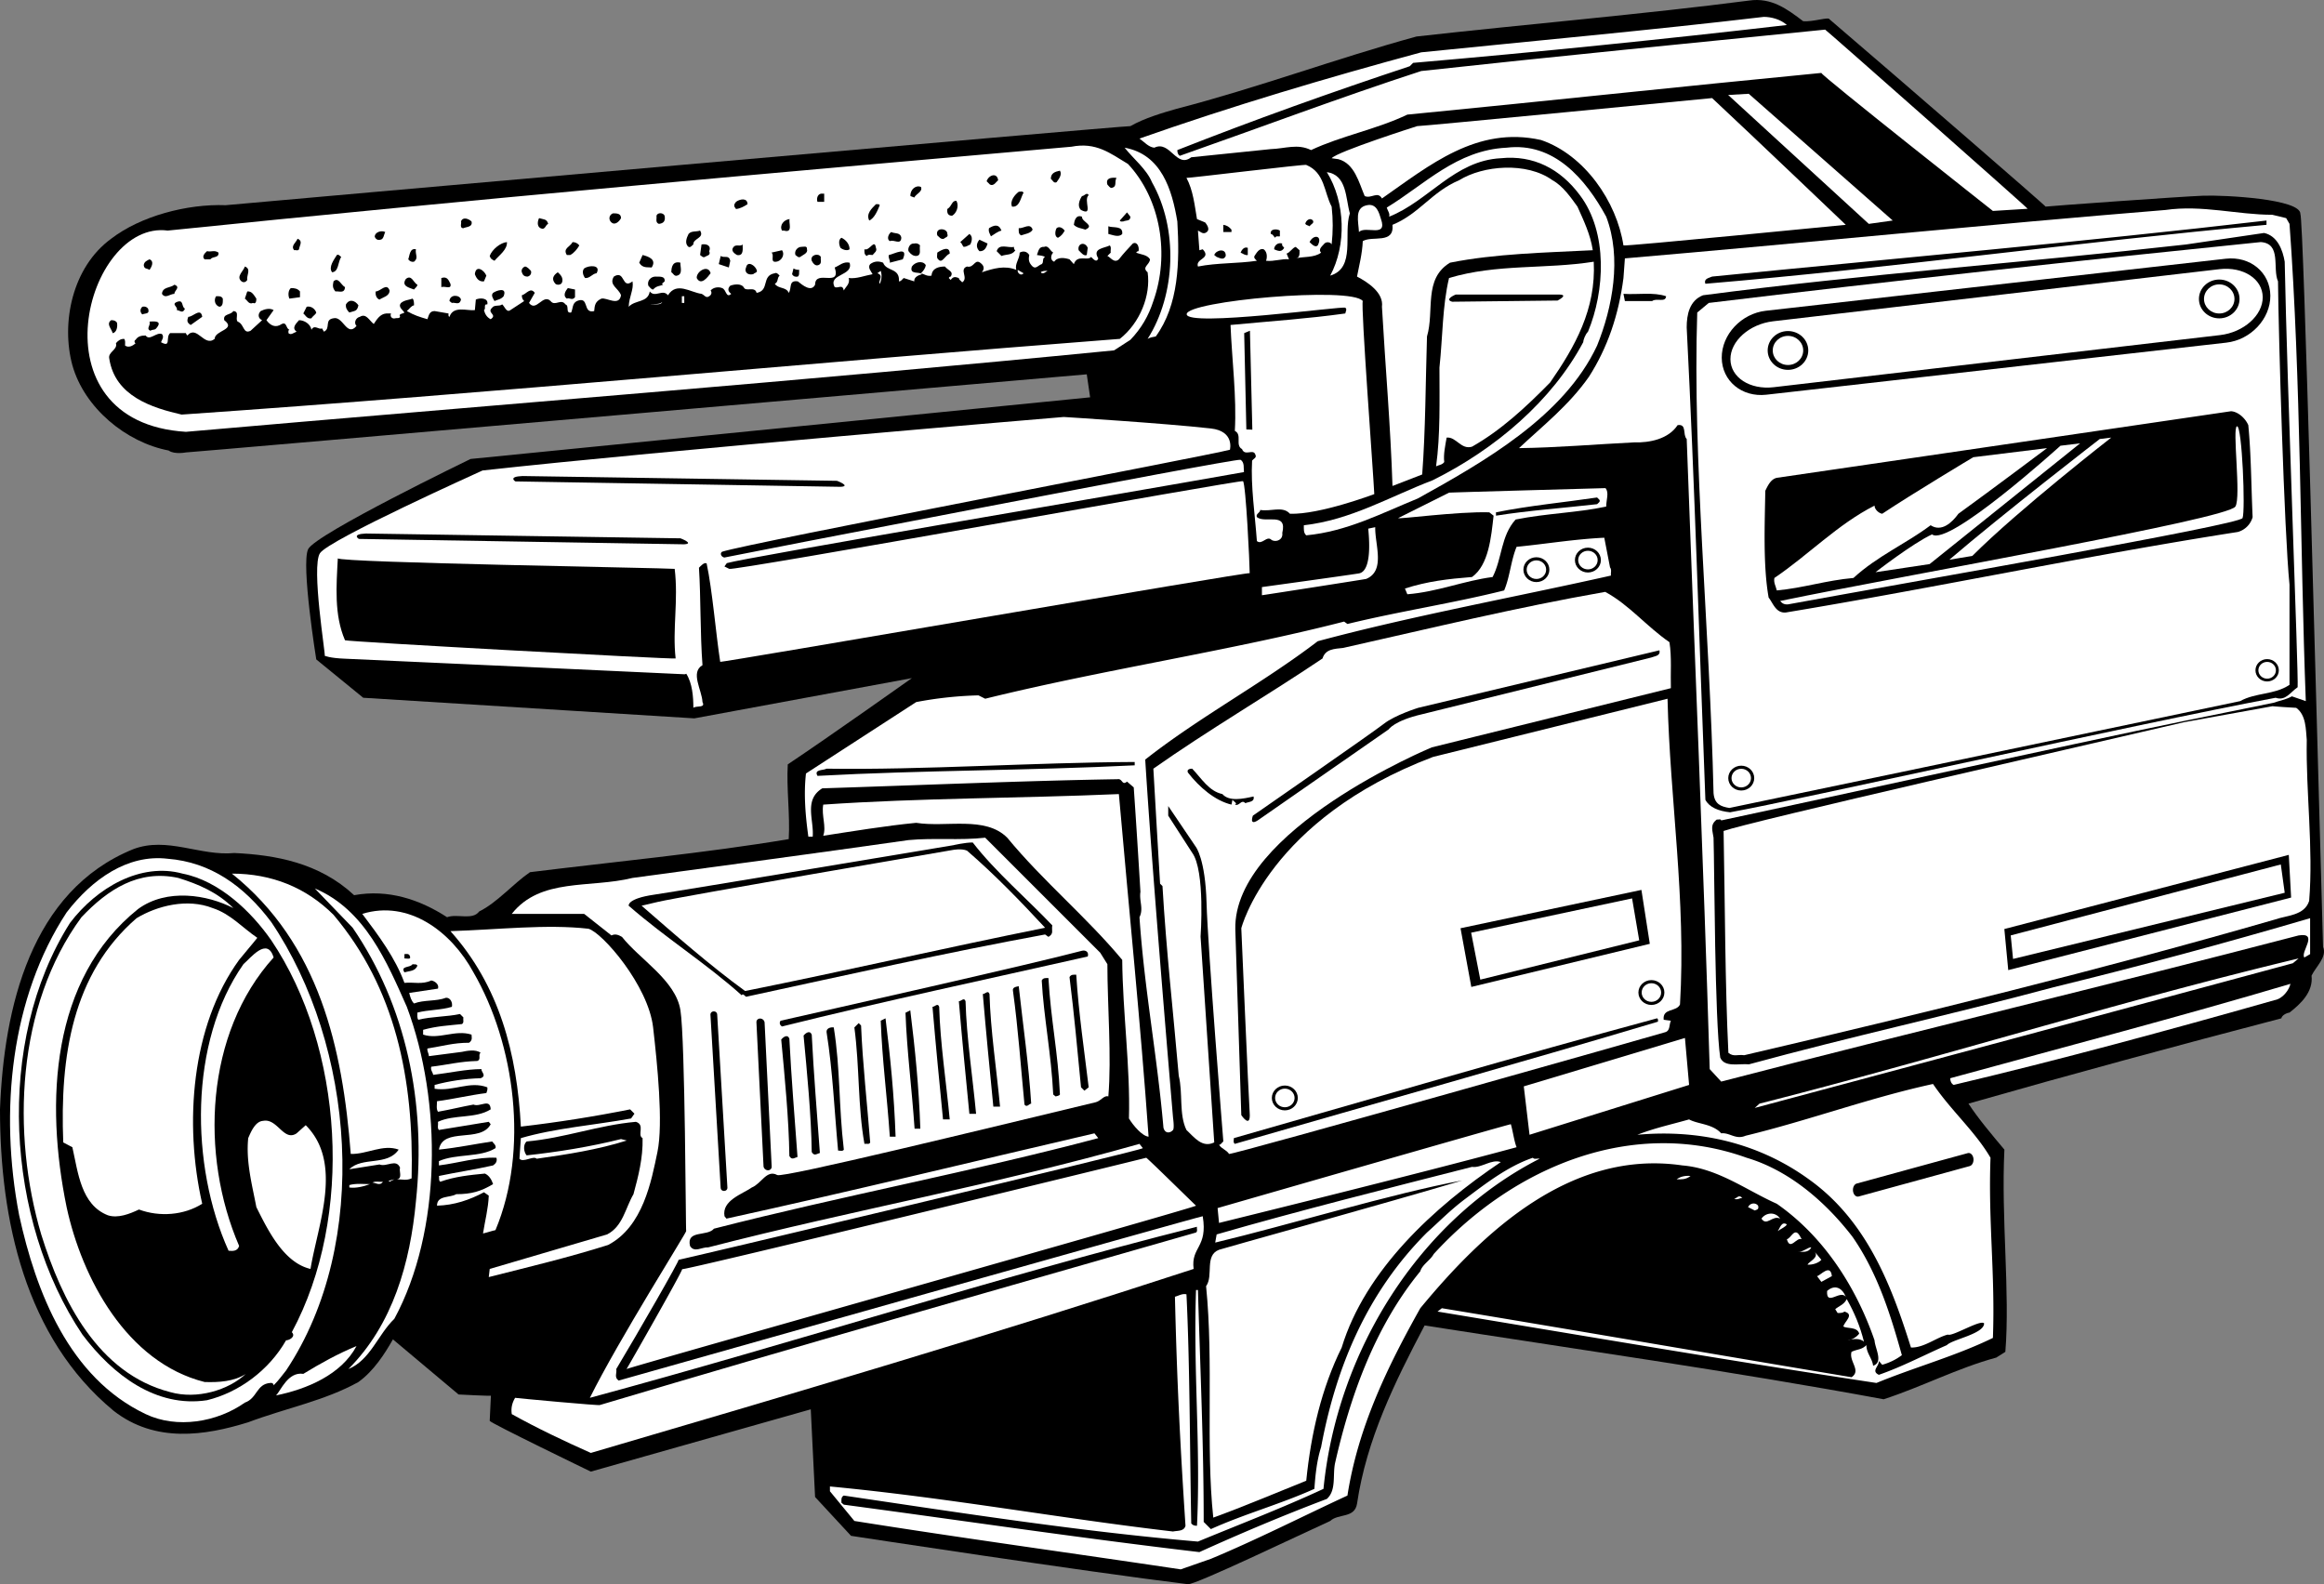 <svg xmlns="http://www.w3.org/2000/svg" width="484.999" height="330.62"><rect width="100%" height="100%" fill="#808080" stroke="none"/><path d="M376.3 4.42c2 .2 5.34-.961 5.5-.398 14.5 12.398 45.325 39.125 45.102 39.097.118-.07 28.235-2.11 32.899-2.277 4.668-.164 20.273.707 20.265 3.777.704 1.535 3.336 103.5 4.735 153 .898 2.102-1.5 4.102-2.399 6 .399 3.403-2.3 5.903-4.601 7.703-.7.098-1.602.598-1.7 1.2-21.8 5.699-43.601 11.597-65.3 17.8 2.101 3.2 4.898 6.5 7.5 9.598-.7 14.402 1.199 29.8.199 42.2l-1.898 1.202c-8.102 2.2-15.5 6.098-23.5 8.7-31.903-5.903-63.903-10.403-95.801-15.403-6.2 11.801-12.102 23.703-14.102 37.203-.5 3.098-3.898 2-5.597 3.598-6.801 3.102-28.067 13.3-29.668 13.2-21.301-2.598-70.332-10.098-70.332-10.098l-7.5-8.102-.903-18.3-45.898 13s-21-10.15-21.102-10.598l.25-5.25c-.199.097-6.75-.25-6.75-.25L82 279.522c-1.7 3-4 6.597-7.2 8.898-7 3.902-15.3 5.5-23 8.402-9 2.797-19.398 4.399-28.1-2.402C5.2 279.12 0 254.522 0 231.522c.8-21.2 6.402-45.602 27.8-54.301 7.102-2.7 14 1.5 21.102.8 8.5.399 17.7 2 25 8.801 7.098-1.3 13.7.899 19.399 4.598 2.101-.8 5.3.7 6.699-1.2 3.7-1.8 7.102-5.8 10.602-8.198 16.898-2.102 36.8-4 54-6.903.3-5.097-.5-10.597-.2-15.597 8.7-5.801 25.899-18 25.899-18l-45.399 8.398-69.101-4.3-9.801-8s-3.2-19.833-1.7-23c1.5-3.165 33.9-18.833 33.9-18.833L227.5 82.92l-.7-4.8S39 94.485 38.8 94.42c.169-.031-2.398.5-3.6-.398-8.9-1.7-17.598-8.903-20.098-17.801-2.403-8.899 0-20.5 8.097-26.399 6.102-4.703 15.801-7.3 23.903-7 1.898-.203 187.597-16.601 188.8-16.5 3-1.703 6.797-2.8 9.598-3.601 17-4.399 33.3-10.5 50.102-15.102C317.8 5.12 343.5 2.92 365 .12c4.7-.699 8 1.801 11.3 4.301"/><path fill="#fff" d="M372.902 5.22c-25.902 3-51.5 5.602-78 7.9l-.703.702c-16.297 5.399-32.5 11.2-48.5 17.5 0 .5.102.899.5 1.2 16.801-5.903 33.5-12.2 50.403-17.7 27.398-3 57.488-5.941 84.289-8.64.21.05 42.468 37.402 42.261 37.39l-7.25.45c.5.398-36-28.403-35.8-28.801-30 2.898-57.602 5.898-86.403 8.699-6.5 3.102-13.699 4.402-20.097 7.402-2.801-1.402-5.403-.3-8.403-.203l-16.597 1.703c-3.102 2.399-4.403-3.601-7.7-2-1.203-.101-2.101-1.203-3.101-1.902 19.3-6.8 39.199-12.7 58.8-18 23.5-2.398 47.801-4.598 71.5-7.398 1.5 0 3.5.5 4.801 1.699"/><path fill="#fff" d="M364.95 19.572 395 46.022l-5 .699-29.348-26.899 4.297-.25m-7.649.898c9 8.4 27.9 26.45 27.9 26.45s-46.45 4.574-46.4 4.3c-1.398-9.1-8.1-18.898-17.198-22-13.403-3-23.301 5.302-33.2 12.2-.902-1.598-2.203.102-3.601-.5-1.2-2.8-2.102-6.8-5.5-7.7l-1.399-.198c1.2-1.403 17.848-6.7 17.848-6.7.582.067 61.55-5.851 61.55-5.851M235.402 34.22c6.899 7.4 8.7 19 5.297 28.602-1 3.098-2.5 5.7-4.797 8.098l-3.402 2.2c-65.098 6.402-128.5 11.3-193.7 17-32.398-2-20.8-44.298-3.8-42 63.5-6.5 125.902-12 188.602-17.5 5.097-1 8 1.3 11.8 3.6"/><path fill="#fff" d="M245.7 46.22c.5 8.5.3 17.4-4.5 24-.598.102-1.2.2-1.7.5 5.902-9.3 6.402-23 .902-32.698-1.101-2.7-3.902-4.903-5.703-7.2 7.703 1.399 9.903 8.797 11 15.399M335.2 45.22c3.3 8.602 1.3 19-1.9 26.9-6.898 14.8-23.698 24.3-37.398 31.902-7.601 3.097-14.8 6.898-23.3 7.699-.602-.5-.5-1.399-.5-2.102 9.8-1.097 18-6 26.898-9.398 13.102-6.5 24.902-16.602 31.402-28.801 0-.398.399-1.598 1-2.2 3.5-8.398 4.2-20.698-1.703-28.5-4.097-5.5-9.699-8.398-16.5-7.698-9.699.5-15 8.898-23.297 12.199.2-.7-.3-1.2-.5-1.899 7.899-4.8 14.598-12 25-12.5 9.899-1.203 16.5 6.5 20.797 14.399m-57.297-2.101c.297 2.702.297 5.1 0 7.902-.101-.403-1-.7-1.5-.2-.402.5-1.402 1.2-.703 1.899-1.398 1.101-3.797.8-5.297 1.199.899-.098.797-1 .797-1.7l-.797-.698c-.703.199-1.203 1.199-1.902 1.398l.5 1.2c-1.398-.2-3.098.5-4.8.3.202-.398.402-1.8-.5-2.398-.9-.301-1.5.8-1.9 1.398-.198.402.2.7.5 1-4 .602-8.3.402-12.3 1.2-.598-1.7 2.902-1.598 1-3.598l-.7.199-.3-4.102c.5.203.902.703 1.5.5 1.2-.5.5-1.597 0-2.199l-1.7-.7c-.5-2.898-.8-6-2.198-8.6.25.1 25.199-2.95 25-2.7 3.898 1.602 3.699 5.7 5.3 8.7"/><path fill="#fff" d="M329.2 43.12c1.3 2.902 2.702 5.8 3.202 9.1-9.8.5-20.3.7-29.8 2.602-5.602 3.399-3.2 10-4.801 15.399-.301 9.601-.301 19.601-1 28.8l-6.2 2.399c-.402-12.5-1.5-25-2.199-37.398.399-2.903-2.902-5.102-5.203-6.301.403-2.102 1.102-4.801 1.203-7.399 2-1.203 6.598.7 6.2-3.402 5.597-2.3 8.199-6.898 13.898-9.3 5-3.098 14.102-3.9 19.5 0 2.2 1.202 3.902 3.702 5.2 5.5"/><path d="M221.2 35.62c.5.8-.2 1.702-.7 2.402-.598.3-.8-.403-1.2-.7 0-1.203.9-1.5 1.9-1.703"/><path fill="#fff" d="M281.7 44.522c-1.4 4.3 1.3 11.398-4.098 13 3.398-6.301 3.199-15.301-.7-21.602 4.2.602 3.899 5.402 4.797 8.602"/><path d="M208.3 37.62c-.398.3-.898 1.3-1.698.902l-.7-.7c.399-1.3 2.2-1.902 2.399-.203M233 37.12c-.5.902.2 1.8-1 2.1-.398 0-.598-.398-.898-.698-.403-1.403.8-1.5 1.898-1.403m-40.8 1.903c.402 1-1 1.398-1.4 2.199l-.8-.301c-.098-1.3 1.102-2.398 2.2-1.898m21.402 1.198c-.602 1-.801 3.102-2.403 2.9-.5-1.2.602-2.5 1.403-3.098.3 0 .8-.2 1 .199M172 42.12h-1.398c-.2-.5-.102-1.5.699-1.7H172v1.7m55.2-1.4c-1.2 1 1.1 4.5-1.598 3.102-.801-.703-.403-2 .199-2.902.5 0 1-.898 1.398-.2M156 42.62c-.8.5-1.5.902-2.398 1-.5-.598-.5-.9 0-1.5.8-.598 2.398-.9 2.398.5m43.602-.7c.597 1.102 0 2.602-.903 3.102-.898 0-1.097-.602-1-1.403 1-.597.903-1.797 1.903-1.699m-16 .902c-.5 1.2-1.102 2.7-2.2 3.2-.703-1.403.5-2.5 1.399-3.403.3 0 .601-.098.8.203"/><path fill="#fff" d="M288.2 45.72c1.402 4-3.2 1.302-4.598 2.7-.102-2.2-1-5.098 1.699-5.598 2-.402 2.5 1.598 2.898 2.899m167.492 104.761c-20.789 4.239-89.613 19.329-96.492 20.739-.097-.399-.597-.102-.898-.2-1.5 1.098-.899 2.301-.7 3.801.2 6.5.247 38.36 1.399 45.899.902 2.101 3.902 1.199 6 1.398 21.2-5.797 42-10.297 63.602-16.097 18-4.403 35.8-9.2 53.5-14.403v7.5l-1.2.703c-.902-1.101 3.098-5.3-1.203-4.601-39.797 10.398-80.097 20-120.5 30.5l-2.398-2.602c-1.301-43.5-3.2-87.699-4.801-131.5-.898-.898.102-3.199-1.898-2.898-1.903 2.898-5.801 3.699-9.102 3.601-8 .399-16.098 1.098-24 1.2 4.902-4.602 10.402-8.903 14.602-14.903 3.898-6.097 6.199-12.898 7.199-20.597l.3-4.102C376.5 50.72 415 46.822 451.903 43.822c7.7-1.101 15 1 22.297 1l2.903.7.699 1.199c2.398 32.699 2.199 68.101 3.398 99.601l-2.898-1c-1.2.672-2.57.899-3.852 1.348l-18.758 3.812"/><path fill="#fff" d="M474.238 147.385c1.324.113 3.047.238 4.961.336 2.102 1.5 2 4.601 2.203 6.699-.203 10.8 1.399 22.602.5 33.602-1 3.097-4.703 3-7.203 3.898-36.398 10.5-73.5 19.602-110.699 28.3-1.398-.198-2.2.4-3.3-.5-.7-14.398-.7-30.6-1-46.3 5.546-1.961 75.917-17.98 96.116-22.7l18.422-3.335"/><path d="M235.902 45.22c0 1-.902.7-1.5 1-.203 0-.601.102-.703-.198l1.5-1.7.703.899m-106.3.301c-.301.597-1.2 1.597-2 .898-.602-.5-.602-1.5.3-1.898.797 0 1.7 0 1.7 1m9.098-.5c.202 1.097-.2 1.597-1.2 1.699-.8-.301-.398-1.102-.5-1.7.2-.699 1.402-.699 1.7 0m87.1.199c-.1 1.102 2.802 1.802.7 2.7-.8-.3-1.7-.3-2.398-1 .097-.8.398-2.2 1.699-1.7m-127.399 1c.297 1.2-1.101 1.102-1.703 1.4-.898 0-.297-1.2-.5-1.4.403-1.1 1.703-.5 2.203 0m16 .5c-.601.2-.601 1.4-1.601.9-.801-.4-.602-1.5-.301-2.098.902.3 1.602.097 1.902 1.199M164.8 45.72c-.3.602.802 3-1.198 2.4h-.403c-.597-1.098.403-2.298 1.602-2.4M274 46.022c.3.597-.398.699-.7 1.199-.3-.2-.698-.2-.898-.5.098-.7 1-1.399 1.598-.7m199 .899c-40.398 3.7-76.898 8.902-117.098 12.3-.402-1.1.797-1.198 1.399-1.5C395.5 53.92 434.402 50.523 473 46.023v.898M209 48.12c-.8.202-1.398.702-2.2 1.202-.198-.5-.6-1-.398-1.703 1-.597 2-1 2.598.5m48-.199v.5h-1.7v-1.5c.7.102 1.2.402 1.7 1m-41.5 0c-.398.8-1.598.902-2.398 1.2-.602-.298-.5-.9-.5-1.5 1 .1 2.398-1.2 2.898.3m18.7.902c-.7.797-2 .2-2.9 0v-1.601c1 .398 3.102-.2 2.9 1.601m-12-.702c-.4.702-.7 1.1-1.4 1.5-.8-.2-.6-1.5-.3-2 .602-.5 1.3 0 1.7.5m-24.5.702c.3.7-.5.7-.7 1-.7.2-1-.402-1.398-.703-.5-1.797 2.199-1.5 2.097-.297m69.403.5c-.301.098-.801-.203-1 .297-.301-.297-.5-.797-.903-.797-.199-1.101 1.301-1.101 1.903-.703v1.203m-186.7-.902c-.3.5-.3 1.5-1 1.602-.601.199-1.101-.2-1.203-.7.102-.902 1.403-1.3 2.203-.902m65.7-.3c1 1.6-1.5 1.6-1.403 2.902-.297.199-.597.699-1 .5-.898-.7-.398-1.903 0-2.7.602-.703 1.602-.402 2.403-.703m42 1.501c-.102 1.6-1.5.3-2.403.702-.699-.402-.297-1.5.301-1.902.7.402 1.902 0 2.102 1.2m288.698 5c.5 26 2.9 86.202 2.7 88.8-1.598 1.102-2.5 2.902-4.598 2.2-29.3 5.5-99.8 21.382-113.855 23.902-2.43-.254-4.305-1.032-5.145-2.602-1.3-33.2-2.203-65.3-3.902-98.598 0-2.703.602-5.601 3.402-6.703 33.5-4.398 67-6.797 100.797-10.597l16.301-2.403c2.8.602 3.902 3.602 4.3 6m-274.3-3.597c-.5.199-.8.5-1.398.5-.301-.301-.301-.7-.7-1l1.899-1.7c.8.5.5 1.598.199 2.2m72.5.198c-.5.5-1.2-.198-1.7-.698.802-1.7 2.802-1.403 1.7.699m-97.7.801c-.5.398-1.398.097-1.898-.301-.3-.602-.5-1.7.2-2.102.898.403 1.699 1.301 1.699 2.403m-114.899 0c-.203.398-.703.097-1 .199-.8-.899.399-1.602.7-2.399 1.199.5.398 1.399.3 2.2m143.7-1.2c-.2.7-.602 1.7-1.7 1.598-.703-.7-.703-1.598 0-2.398l1.7.8m-100.302-.3c.102 1.597-1.698 2.8-2.6 3.898-.598-.3-.798-.398-1-1 .5-1.398 2.3-2.8 3.6-2.898m15.102.698c-.402.7-1.101 1.602-1.902 2h-.7c-.898-1.398.7-1.698 1.2-2.698.602 0 1.102.3 1.402.699"/><path fill="#fff" d="M475.402 58.72c.098 10.802 1.297 52.5 2.399 63.302v20.898c-3.102 2.102-7.102 1.602-10.301 3.402-35.2 7.399-106.387 22.25-106.598 22.297-1.8-.297-3.101-.797-3.3-3.097-.801-34.5-4.403-69.602-3.403-100.301l2.403-2c38-4.602 79.8-9.102 115.199-12.7 4.398.301 2.398 5.5 3.601 8.2"/><path d="M192 51.22c-.2.802.402 2.102-.8 2.2-.598 0-1.098-.3-1.598-1-.2-.5.199-1.7 1.199-1.598.398-.101.898 0 1.199.399m35 .499-.2 1.5c-.6.302-1.198-.5-1.698-1-.301-1.398 1.3-1.898 1.898-.5"/><path d="M237.602 52.42c-.301 0-.403.2-.5.3.898.4 2.3.4 2.898 1.4-.098 1.202-1.8 1.6-.5 2.702.7 4.797-1.598 10.598-5.8 13.899-63.9 4.898-130.5 11.3-195.798 15.8-6.101-1.402-13.902-3.8-15.101-11.699-.301-1.402 1.8-1.8 1.398-3.203.5-.597 1-.898 1.703-.898.297.3.2.898.2 1.398.699.5 1.597.102 2.199-.5-.301-.098-.301-.597 0-.699.5-.8 1.3-.898 2.101-.898.797 1.199 2.297-.801 3.399-.301.5.601 0 1.199-.2 1.699 2.2 1.2.899-1 1.899-1.898h3.3c0 .199.2.3.302.5 2-2.301 3.5 2.5 5.699.699 0-1.801 4.601-1.899 2-3.899-.301-1.402 1.3-1 1.898-1.902 1.403.102.301 1.602.903 2.2 1.398.5 1.097 2.702 2.699 1.902l2.398-2.2c-.898-.402-.898-1.3-.297-1.902.797-.398 1.899-.7 2.7-.2l-1.5 2.102c.8 1.098 1.898 1.7 3.199.797 1.101-.5.8.903 1.601 1.203-.3.098-.203.399-.203.7.5.5 1.102-.102 1.703-.301-1.101-.801-.101-1.7.5-2.399 1.098 0 2.399.797 2.598 2 .602-1.203 1.602.098 2.2-.3l.402.699c1.5-.7 0-2.5 2-2.801 2-.5 2.8 4 4.8 1.602-.601-.602-.203-1.7.7-1.903 1.3-.797 1.898.703 2.898 1.5.602-.898 1.3-2.097 2.602-2.199h1c-.301.7.3 1.2.898 1 .3-.098.8.102 1-.3-.398-.7.602-.598.902-.9-.402-.6-1.402-1.198-.703-2 .703-.6 1.602-.6 2.403-.898.3.297.3.899.3 1.399-.601.101-1 .8-1.5 1.199 1.598.902 2.598 1.2 4.297 1.7.301-.798.403-1.7 1.5-1.7l2.903.5c0 .2-.102.602.199.7.8-2.4 3.699-1.2 5.3-1.4l.2-2.198c.8-.403 2.699-.403 2.398 1-.898-.102-.199.898-.699 1.199.2.8.602 1.5 1.402 1.898 1.5-1-.902-1.297.297-2.398.5-.7 1.5-.2 2.102-.7.5.399.898 1.801 1.699 1.2l2.902-1.899c-.402-.3-.5-.8-.5-1.203.899-.199 1.797-1.797 2.7-.5l-1.2 2.102c1.5 2 2.899-2 4.5-.399.899 1.2 2.2-.601 3.098.7.902.3-.098 1.898 1.2 1.699.402-.899.202-1.899 1.202-2.399 2.7-1.101 1.098 2.7 3.598 2.098.102-1.2.2-2 1.5-2.598 1.102-.3 3.7 1.7 4.102-.703-.5-1.5-2.602-2.097-1.5-3.898 2.398-1.5 1.597 2.8 3.898 1 .3 1.699-.7 3.101-.8 5.3 1.402-1.5 4-.8 4.402-3.199 1.097 1.399 2.699-.601 3.8.797 1.797-2.898 4.7-.597 7-.297.598.2.899 1 1.598.5.5-.3.602-.8.3-1.203.602-.699 1.7-.797 2.4-.5.902.301.8 2.203 1.902 1.203-.7-.5-.801-1.101-.2-1.703.797-.297 2.2-.5 2.797.301.403 1.102 2.301-.3 2.703 1.2 2.797-.5.899-3.598 3.797-4.098.403-.2.703.199 1 .5-.597.5-.199 1.3-1 1.699.703 1.101 2.403.601 2.903 1.898.699-1-.102-2.699 1.898-2.398 1 .8 2.8 2.3 3.602.699 0-3.3 5.5.7 4.097-3.598 1-.402 1.801-1.3 3.102-1 .898 2.797-4.602 2.297-3.102 5.098.801.3 1.602-.7 1.903.7.3-.7 1.398-1.4 1-2.598 1.699.199 3.3-.5 5-.801-.301-.602-1.102-1.399-.5-2.102.8-.597 1.699-.699 2.699-.297.699 1.899 3.5 1 3.3 3.899.5 0 .7-.5 1-.7l2.2.7c-.102-.899.898-1.301 1.601-1.5-.402-.602-2.703.199-2.101-1.602.699-1 2.3-1.297 2.898-.297-.097.7-.5 1.2-1 1.7.703.199 1.301.699 2.203.5.098-1.602 1.598-1.903 2.797-1.903.602.801 1.903 1 1.203 2.102-.203 0-.3.101-.402.3l.402.399c.5-.7.899-.7 1.7-.398 0 .398.5.597.699.898 1.398-.898-.7-2.7 1-3.3 1.601.402 1.601-2 3.101-.5.5.5.5 1.1 0 1.702 2.399-.8 4.797-1.5 7.2-.5-.403-1.203.699-2.3.699-3.601.699-.399 1.5-.301 2 .5-.2 1-.102 1.601.699 2.398.7.602 1.2-.297 1.902-.5.5-.398 0-1.199.7-1.5-.5-.297-1.102-.297-1.7-.398.297-.801.399-1.801 1.5-1.7.899-.402 1.2.801 1.899 1.2-.399.3-.801 1.5.199 1.898.7-1.097 2.3-.797 3.2-.5l.902 1c.699-2.097 2.898-.597 3.597-1.5.301.203 1.102 1.403 1.5.301-1.297-2.098 1.203-2.098 2.403-2.7.398.4.097 1 .199 1.5l-.7.7c.598.2 1.399 1.602 2.399.7 1.102-1.4 1.8-2.098 2.902-3.298.899-.5 1.399.7 1.2 1.598m30-1.598c-.2.399.199.598.398.899-.5.8-1 .8-2.098.3 0-.8.797-1.5 1.7-1.199M148 52.42c.402.902-.5.902-.898 1.2-.403.202-.7-.2-1-.4l.3-2.198c1-.2 2.098.199 1.598 1.398m7-1.398c-.098.5.402 2.5-1.2 2.199-.5-.301-1.398-.899-.698-1.7.5-.601 1.398 0 1.898-.5m27.8.699c.302.7-.3 1-.698 1.5-.403 0-.903-.198-1.2.2-.601-.3-.5-.898-.5-1.398 1.098.398 2.098-2.301 2.399-.301m-14.399.301c.297.8-.902 1.199-1.402 1.597-.398.203-.7-.199-1-.398-.3-.899.5-1.7 1.2-1.7.5 0 1.3-.3 1.202.5"/><path d="M211.602 51.522c0 .199 0 .597.3.699-.703 1.101-1.902.8-2.902 1.199l-1-1c.5-1.7 2.402-.598 3.602-.898M198.2 52.92c-1 .402-1.598 2.2-2.4 1.2-.398-.298-.198-.9-.198-1.4.898-.6 2.597-1.5 2.597.2m62.203.3c-.601.102-1-.3-1.5-.5.2-.5.7-1.3 1.5-1v1.5M86.8 52.022c-.198 1.097.602 1.8-.398 2.597-.5.102-.902-.098-1.203-.5.301-.797.301-2.398 1.602-2.097m-41.199.698c.097 1.2-1.2.7-1.7 1.4H42.7c-.597-.5-.097-1.2.5-1.7 1 .2 1.5-.3 2.403.3M162 54.62c-1.398.202-.3-1.4-1-1.9l2.2-.5c.702 1-.2 2.302-1.2 2.4m26.402-.5-2.703.702c.102-.601-.398-1-.199-1.601 1.102-.2 4.2-2 2.902.898m67.398-.699c-.398.902-1.1.5-1.898.2l-.5-.4c.399-1.1 2.5-1.5 2.399.2m-184.601.2c-.7 1.1-.5 3.1-1.9 3.202-.8-1.101.4-2.601 1-3.601.4-.2.602.199.9.398m64.8 2.203c-.898-.101-1.898.2-2.598-1l.7-1.601c1.199.3 3 .898 1.898 2.601m35.3-2.202c-.1.6.302 1.402-.5 1.702-.698.297-1.198-.5-1.398-.902-.402-1.2 1.399-1.7 1.899-.8m-18.899.8-.3 1.402L150 55.12l.402-1.699c.797.5 1.7-.3 2 1M31.2 56.322c-.598-.402-1.098-.101-1.2-1 .102-.703.602-.902 1.2-1.203 1 .403.5 1.5 0 2.203"/><path fill="#fff" d="M332.602 54.62c.5 9.902-3.903 17.702-9.102 25.202-5.098 5.2-10.3 10-16.3 13.399-2.298.699-3.298-2.102-5.298-1.899-.3 1.7-.703 3.598-.5 5.098-.402.602-1.101.602-1.703.902.903-6.5.703-13.8.703-20.601.7-6.602.598-12.801 2-18.7 10-3 20.098-1.8 30.2-3.402"/><path d="M142 54.822c-.098.7.602 2.399-.7 2.7-.6.199-.8-.5-1.198-.7 0-1.101.3-2.402 1.898-2m15.902 1.5c.297.598-.5.598-.703.899-1.297.3-1.898-.602-1.5-1.399.301-1.5 1.903-.402 2.203.5m-33.402.7c-.898.097-1.398 1.097-2.398 1-.403-.5-.7-1.403-.2-2 1-.7 3.598-.801 2.598 1M51.602 58.42c-.301.5-.801.602-1.2.3-1.203-1 .399-2.1.7-3.1 1.398.5.3 1.902.5 2.8m59.198-1.898c.2.597-.198 1.097-.698 1.199-.7 0-1-.301-1.2-.899-.203-.601.297-1.101.7-1.203.5.102.898.602 1.199.903m-9.301 1-.5 1.199c-.898.101-1.5-.399-1.898-1.5.199-2 1.898-.899 2.398.3m46.8-.499c-.6.8-2 2.699-2.898 1-.101-1.403 2.399-2.903 2.899-1m18.499-.7c-.1.5.102 1.098-.3 1.399-.5.101-.898 0-1.2-.5l.302-1.2c.3.2.699.301 1.199.301"/><path fill="#fff" d="M213.602 57.022c-.5.699-1.403-.102-1.2-.7l1.2.7m-30 2.198c-.5-.398 1-1.698-.5-2.198l.699-.5c.3.898.199 1.898-.2 2.699m35.001-2.699c-.2.097-1 .898-1.403.3.301-.3.903-.3 1.403-.3"/><path d="M117.3 58.92c-.198.602-1.1.602-1.398.3-.902-1-.402-1.8.5-2.398.598.5 1.2 1.2.899 2.098m21.399-.2c-.098.2-.9.5-.298.7-.703.3-1.402.2-2.101 1-.399 0-.7-.5-1-.8-.301-1 .5-1.9 1.5-1.9.398.102 2.101-.3 1.898 1m-51.597.7c0 .402-.5.7-.7 1-1-.398-2.703-.7-1.703-2.2 1.203-1 1.602.802 2.403 1.2m6.898-.2c.3 1.302-1.2.4-1.898.7v-1.898c1.199-.403 1.5.398 1.898 1.199m-22 .699c-.098 1.402-1.2.8-2 .902-.598-.703-.598-1.203-.398-2.101 1-1 1.597.8 2.398 1.199m-35.598 1.402c-.902 0-1.902 1.098-2.601 0 .101-1.5 1.8-1.203 2.601-1.902 1.399.5-.101 1.3 0 1.902M81.3 60.62c0 1.202-1.398 1.402-2.1 1.902-.598-.2-.9-.903-.798-1.7 1 0 2.297-1.902 2.899-.203"/><path fill="#fff" d="M284.402 62.822c-.453.75 2.2 35.95 2.399 40.297-.149.051-11.399 4.301-17.602 4.102-1.5-1.7-4-.399-6.199-.801 0 .602-1 .8-.7 1.5 1.7 1.402 6.4-1.2 5.302 3.3.199 1.4-1.2 2-2.2 1.5-1-1.1-2 1.102-3.101.2-.399-5.598-1.301-11.398-1-16.8.3-.4 1-.598.699-1.2-.398-1.398-2.2.402-2.8-1.2-1.5-.8.1-3-1.5-3.8.402-7.098-.598-14.7-.9-22.098 8.4-.8 16.052-1.3 23.95-2.402.102-.5.402-.898 0-1.2-.398-.398-33.098 4.102-33.098 1.352s34.348-5.851 36.75-2.75"/><path d="M62.602 60.822v1.2l-2.2.3c-.3-.601-.3-1.703.297-2.203.801 0 1.403.102 1.903.703m57.398 1.2c-.598.8-1.2 0-1.7.3-.898-.601-.3-1.601.2-2.203l1.5.301v1.602m-14.898-.2c-.602.7-1.301.7-1.903 1-.297-.5-.797-1.203-.297-1.703.7-.5 3-1.297 2.2.703m-51.602.5c0 .5-.098 1.2-.7.899-.898.398-1.198-.602-1.698-.899l.5-1.5c1-.101 1.398.797 1.898 1.5m294.2-.5c-.098 1.399-2 .297-2.9 1h-5.698l-.301-1.5c3 .2 6.3-.402 8.898.5m-251.499.7c-.298 1.3-1.298.5-1.9.699l-.5-.399c.102-1.5 2.2-1.3 2.4-.3m-49.7-.2c0 .598.102 1.598-.7 1.7-1-.301-1.198-1.5-.698-2.2.5 0 1.097-.101 1.398.5"/><path fill="#fff" d="M142.8 63.22h-.5v-1.398h.5v1.399"/><path d="M74.8 63.72c-.3 1.302-.698 1.102-1.898 1.5-.5-.5-.8-1-.703-1.698.801-1.301 2-.7 2.602.199m-36.199.699c-.5 1.102-.903.402-1.7.3.297-.698-1.203-1.198 0-1.698 1.5-.602.899 1 1.7 1.398"/><path fill="#fff" d="M138.2 63.022c-.4.898-1.9.199-2.598.699.597-.5 1.898 0 2.597-.7"/><path d="M30.902 64.42c.399 1.2-.601.902-1.203 1.2-.5-.5-.5-1.098 0-1.598.5-.102.903 0 1.203.398m35.098.8c-.098.4-.7.7-1 1.2-.898.2-1.2-.598-1.7-1l.7-1.398c.902-.2 1.7.398 2 1.199m-23.8.899-2.4 1.702c-.8-.5-.8-.902-.5-1.703 1 0 2.602-2 2.9 0m-17.798 1.203c.2.899-.101 2.098-.902 2.2-.2-.903-1.398-1.903-.3-2.7.5 0 .902.098 1.202.5m8.2 1.2c-.301.398-.801.199-1.2.5-1-.403.098-1.102-.203-1.903 1.301-.098 2.703-.098 1.403 1.403m228.25.5.5 20.648-1.25-.05-.45-20.099 1.2-.5M469.2 88.72c.6 6.2.6 12.5.902 19.2a4.422 4.422 0 0 1-3.102 3.102c-31.398 4.898-62.898 11.597-94.3 16.8-2.098.2-2.7-2-3.598-3.101-1.2-6.7-.801-15.602-.7-22.301.5-1 1.098-2.398 2.399-2.7 31.5-4.6 94.8-13.898 94.8-13.898 1.5.098 3 1.5 3.598 2.899"/><path fill="#fff" d="M440.602 91.322s-19.301 15-29 24.7c-1.7.3-3.2.5-4.801.8C418 107.221 438.199 91.62 438.199 91.62l2.403-.297m-6.5 1.199-31.403 25.199-11.297 1.699s7.7-6 11.797-7.898c3.403 2.699 26.801-18.5 26.801-18.5l4.102-.5"/><path fill="#fff" d="M427.2 93.522s-12 9-18.5 13.699c-1.298 1.8-3.5 3.898-5.798 2.398-5.203 3.903-11.101 6.403-16.101 11-5.7.5-10.5 2.102-16 2.602-.2-.899-.7-1.602-.5-2.602 7.101-4.797 13.199-11.199 20.898-15.097 0 .8.903 1.597 1.602 1.699 6.3-4.2 19-11.801 19-11.801l15.398-1.898"/><path fill="#fff" d="M468 108.12c-.625 1.437-68.598 13.202-94.8 18-.798.1-1.298-.2-1.7-.7 27.602-5.7 93.254-17.063 95-19.7 1.262-1.902-.715-16.632.348-16.757 1.062-.125 1.777 17.719 1.152 19.156m-132.95-6.249c.802.902.15 2.452.15 3.85-6.098 1.302-12.4 1.4-18.9 2.7-3.1 3.402-2.8 8.102-4.8 12-6.098.8-11.5 3.102-17.8 3.602l-.5-1.2c4.702-1.5 8.902-2 14-2.402 3.5-2.5 4-8.398 4.5-12.8l-.9-.7c-6.6-.2-19.1 1.5-19 1.2l10.602-5.298c-.402-.05 32.899-.953 32.649-.953"/><path d="M333.8 104.322c.2.399-.198.598-.5.899-7 .8-14.198 1.3-21.1 2.398v-.699c6.902-1.398 14.402-2.098 21.1-3.098l.5.5m-191.5 35.301c1.2-.5 1.2-4.101 1.2-4.101-1.2-5.403.3-13.2-1.2-18.7-24.198-.402-49.6-2.203-73-2.203l-.898 1.203c-.101 6-.203 13.598 1.899 19 1.3.797 2.699 1.297 4.3 1.399v-.2c7.442.465 50.024 2.325 67.7 3.602"/><path fill="#fff" d="M285.102 120.822c-.102.047-21.7 3.422-21.75 3.399v-1.7s17.097-2.351 20.222-2.851 1.926-9.176 1.977-9.348l1.449-.3c-.098 3.597 2.2 9.097-1.898 10.8M336 118.42c.402.5.102 1.2.2 1.7-20 4.5-41.5 8.402-61.2 13.702-11.5 8.797-24.7 15.797-36 24.7 1.5 24.5 5.8 74.699 5.8 74.699s.313 2.21 0 2.601c-.6.7-1.698.797-2-.5-1.3-15-4-29-5-43.902.9-1.8-.1-3.398.2-5.3-.398-6.598-.898-14.598-1.398-21.798l-1.403-1.203c-1.097.903-.898-.699-2-.5-18.898.301-42.597 1.301-61.597 1.903-3.903 2.398-1.7 6.597-2 10.097h-.903c-.597-4.297-1-8.797-.5-13.199l23-14.898a79.737 79.737 0 0 1 13-1.403l1.403.703c24.699-6.101 51.199-10 74.898-16.101l.7.5c11.1-2.7 21.902-4.301 32.702-7 1.2-2.801 1.399-6.2 2.598-9.102 6.102-.597 12-1.597 18.3-1.898l1.2 6.199"/><path fill="#fff" d="M259.05 193.72s5.75-22.75 40-35.75L348 145.823c.5 21.098 3.902 41.899 2.602 63.797-.7 1.602-3.7.703-3.403 3.203l1.5.2c-.398.8-.097 2.097-1.199 2.398 0 .05-90.148 25.602-91 25.402-.598-.902-1.5-1-2.098-1.902.399 0 .598-.5.899-.7 0 0-3.25-40.5-3.5-49.75s-2.25-11.75-2.25-11.75l-5.75-8.5v2l5 7.75c2.75 3.75 1.75 17.5 1.75 17.5l2.851 42.95c-2.5 1.2-4.101-1-5.8-2.598-1.602-3.3-.7-7.703-1.602-11.3-1.2-13.801-2.598-26-3.398-39.602l-.5-.5c-.5-7.898-.903-15.7-1.403-24 11.5-8.098 23.703-15.2 35.301-23 .602-2 2.5-2 4.3-2.2 18.7-4.198 35.9-8.398 54.7-11.698 5 2.699 8.602 7.199 13.402 10.5.5 3.097.2 6.5.297 9.597l-49.898 12.352s-41.5 17.25-41 38l1.25 38.75s2 3 1.75-.5-1.75-38.5-1.75-38.5"/><path d="M344.602 137.22c.699-.3 2-.3 1.699-1.5l-50.332 12s-4.836 1.5-7.168 3.333c-2.332 1.836-27.332 19.168-27.332 19.168s-.836 2.168 1 1l27.332-19s1.168-1.832 7-3.168l47.8-11.832M236.8 159.72c-22 1.102-44.1 1-66.198 2.2-.801-1.398 1.199-1.098 1.898-1.5 20.2.3 43-1.3 64.3-1.398v.699m12 .699c2 2.102 3.5 4.7 6.302 5.3 1.398 1.602 4.3 1 6.5.5.3 1.2-1.102 1.102-1.7 1.4-.902-.9-1.203.702-2.203.3.703-.2-.297-.7-.5-1l-.199 1c-3.398-.8-6.7-3.598-9.098-6.7-.3-.698.5-.8.899-.8"/><path fill="#fff" d="M233.5 165.72c2.102 24.102 4.5 47.5 6.2 71.5-1.298-.1-3.2-2.3-4.098-3.8.3-10.7-1.301-22-1.403-33.098-7.297-8.8-16.597-16.5-24-25.5-4.597-4.601-12.699-2.101-19-3.101-6.297.601-13.5 1.8-19.398 2.699.699-1.898-.399-4.2 0-6.5 20.199-1.398 41.101-1.3 61.699-2.2"/><path fill="#fff" d="m229.602 198.822 1.5 2.399c0 8.601.898 19.398.199 27.601-.899-.3-1.5.899-2.602 1.2-22.097 5.3-65.531 15.933-66.5 15.199-2.199-1.2-3.297 1.8-5.297 2.601-2 1.399-6.3 2.7-5.703 6l.403.5c26-5.703 51-11.8 76.8-17.8l.797 1C203.301 244.42 175.5 249.619 149 256.42c-1.398 1.7-5.8.2-5 3.602.902 1.5 2.5.199 3.8.3 30.602-7.902 59.7-13 90-21.601l.7.898c.27.367-97.367 23.5-96.898 23.301.332-.031-8.5 15.3-13 22.8.199.802-.5 1.7.5 2.4.449-.15 121.5-34.348 121.898-34.298 1.102 6.598-2.5 6.348-1.898 11-41.602 13.598-83.5 26-125.801 38.399-5.399-2.399-11.301-5.2-16.5-8.102-.2-1.297.101-2.398.699-3.398.652.101 17.852 1.699 17.7 1.5 41.202-12.301 81.202-23.602 124.402-36 .398-.301.097-.801.199-1.2-42.5 10.7-84.102 24.2-126.7 35.7 6-12.102 20.301-34.7 20.098-34.801-.097.2-.199-39.848-1.199-46.098s-8.5-10.601-12.2-15.3c-.698-.403-1.398-.7-2.198-.301l-5.7-4.5h-15.101c6-7.602 16.3-5.301 25.199-7.5 19.2-2.602 38.7-5.2 57.602-7.899 5.199-.5 10.8.098 16-.5l24 24"/><path d="M203 175.822c4.7 6.098 11.5 11.899 16.602 17.297-.2 1.102.398 1.703-.801 2.403l-.7-.5c-20.699 3.8-41.601 8.5-62.402 13-.297-.2-.699-.801-.898-.301-7.602-6.801-15.801-11.899-23.602-18.7 0 0-.398-1.468 5.27-2.3 5.664-.832 62.5-10.332 62.5-10.332s2.363-.567 4.031-.567"/><path fill="#fff" d="M201.8 177.522c5.802 5 11.2 10.597 16.302 16.097-20.903 4.203-41.7 9-62.602 13.203-7.3-5.3-14.7-11.8-21.598-17.8 0 0-1.601.367 3.399-.801 5-1.168 61.5-10.832 61.5-10.832s1.832-.367 3 .133M56.602 192.42C74 218.12 77.5 259.322 59.699 286.022c-.797 1-1.597 2.097-2.597 3.097 0-.398-.403-.597-.7-.5-2.902.203-2.703 3.203-5.3 4.102-5.801 4.101-14.2 5.5-20.7 2.398-16-7.597-22.902-25.5-26.402-41.5-4.2-21.797-1.7-45.5 9.902-63.199 5.297-6.898 12.7-12.2 21.098-11.2 8.902.7 15.902 5.602 21.602 13.2"/><path d="M56.602 196.22c15.097 22.4 17.3 57.7 4.3 81.802.899.898-.5 1.699-1.203 1.699-3.597 6.3-9.898 10.898-16.5 12.5-10.597 1.601-19.597-5.2-26-13.7-16-23.8-18.297-61.101-2.597-85.902 5.597-7.398 14.8-12.699 23.5-10.297 7.699 1.5 14.398 8 18.5 13.899"/><path fill="#fff" d="M69.602 190.92c12.898 15.3 16.8 34.2 16.3 55-1.101.5-1.8.2-3.101.2 1.3-.099.398-1.9.699-2.4-.8-2-2.8-.1-4.3-.698l-6.298 1c2.7-2.7 7.899-.602 10.297-4.102-3.297-1.2-6.597 1-10 .902-1.699-22.203-6.597-43.902-24.797-58.5 8.297 0 15.5 2.899 21.2 8.598M48.7 189.522c-5.4-2.801-13.9-4.2-19.9.199-18.198 14.601-19.398 40.3-14.898 62.199 3.2 14.8 12.5 32.402 28.797 36.5 2.903.102 6.203-.098 8.602-1.7-3.602 3.4-10.2 5.4-15.801 3.802-15.098-3.903-22.598-19.102-26.898-32.903-6.2-21-5.2-47.699 8.398-66.199 5.5-5.8 11.902-10 20.2-8.2 4.202 1.302 8.202 3 11.5 6.302"/><path fill="#fff" d="M84.902 210.12c7.399 19.8 7.297 46.8-2.601 65.1-3.5 3.4-5 8.602-9.602 10.5 9.301-9.3 12.903-22.198 14.102-35 2.199-20.6-2.102-40.898-13.2-57.1l-7.902-8.2c10.5 4.402 15.102 15.5 19.203 24.7M53.7 195.72c-1.098 1.4-2.598 3.102-3.798 4.602-10 13.797-11.5 34.2-7.703 50.899-3.797 2.398-8.898 2.8-13.199 1.199-1.898.902-4.398 1.902-6.5 1.2-5.598-2.2-6.2-8.9-7.398-14.2l-1.903-1c-.699-18 1.903-35.2 15.301-46.8 4.3-2.598 10.602-4.2 15.902-2.098 3.7 1.199 6.2 4.097 9.297 6.199"/><path fill="#fff" d="M98.8 202.92c8.7 15 11.602 37.102 4.602 53.8-.902.2-1.703.5-2.601.7.398-2.598 1.101-5.2 1.199-7.898l-1-.7c-3 1.598-6.2 2.7-9.8 2.797 0-2.199 2.702-1.597 4-2.398 3.202 0 5.202-.602 7.702-2.102-.3-.898-.8-1.797-1.703-2.199-3.097.3-6.199.602-9.297 1.7-.402-.2-.203-.798-.3-1.2 3.3-.7 7.8-1.398 11.3-2.2.598-.398.899-.898.7-1.6-4-.2-7.903 1.1-12 1.6v-.898c3.597-1.601 8.597-.703 11.8-2.703.2-.597-.402-1-.703-1.398-3.398.5-7.199 1.3-11.097 1.699.8-4.8 8.699-1.3 10.8-5.3l-.402-.5-10.398 1.702c-.403-.402-.102-1.101-.2-1.703 3.399-1.597 7.797-.597 11-2.597-.101-2.403-2.203-.403-3.601-1-2.7.5-4.602 1-7.399 1.5-.402-.602-.203-1.5-.203-2.2 3.203-.402 7-1.3 10.301-1.703.102-.297.3-.699.2-1.199-3.7-1.398-7 .902-11 .3v-.8c3-.8 6.202-1.3 9.6-1.398 1.4-.5 0-1.403.2-1.903-3.2 0-6.7.801-10.098 1.203-.101-.601-.601-1-.402-1.703 3.402-.398 5.902-1.097 9.602-1.199.898-.3.097-1.3.699-1.7-1-.8-3-.398-3.899-.198l-6.902.898c0-.598-.398-1-.3-1.598 3.202-.5 5.402-1.203 8.702-1.203.797-.597.5-1.199.5-1.699-3.402-1.098-6.8 1.102-10.101 0v-1c2.898-.8 5.3-.898 8.101-1.2.5-.3.2-.898.297-1.398L96 211.62c-2.8.602-5.898.5-8.7 1.203-.3-.402-.198-1-.198-1.5 2.3-.601 4.898-.5 7.199-1.203.199-.898-.301-1.898-1.2-1.898-2.101.8-4.601.398-6.699 1.199-.601-.598-.8-1.398-1-2.2l6-.898c.297-.902-.703-1.601-1.402-1.703-1.898.903-3.7.301-5.598.5-1.902-5.199-5.402-9.898-8.8-14.398 9.699-3 18.597 3.699 23.199 12.199"/><path fill="#fff" d="M136.3 214.42c.86 7.52 2.15 20 .9 26s-3 15.602-10.298 19.402c-8.203 2.598-16.601 4.598-24.902 6.7l.2-1.7c8.202-2.402 16.3-4.8 24.5-7.203 3.3-1.699 3.8-5.5 5.5-8.398 1-3.7 2-7.5 1.902-11.7-1.2-.601.597-2.8-1.403-3.402-7.898.703-14.898 3.403-22.797 4.102-.8.699-.601 2.199 0 2.898 6.5-.699 13.297-1.797 19.7-3.398l1.199.3c-6 1.899-12.399 2.899-18.801 3.801-.7-.703-2.8.899-3.598 0l.297-4.3c7.203-2.102 15.301-2.7 23-4.102l.703-1-.902-.898c-7.5 1.5-15.098 2.699-22.8 3.597-.798-15.297-4.5-29.398-14.7-40.797 9.902-.3 20-1.5 28.8-.5 2.9.797 12.5 11.848 13.5 20.598m-79.198-14.598c-14.301 15.797-15.403 41.2-7.2 60.2-.3 1.097-1.3 1.097-2.203 1-8-17.7-8.297-43.602 3.102-59.801 1.5-1.301 5-5.801 6.3-1.399"/><path d="M227 199.62c-20.8 4.702-42.5 9.3-63.8 14.6-.5-.3-.598-.8-.298-1.198 9.7-2.2 52.797-11.903 62.899-14.602.8-.2 1.5.3 1.199 1.2m-141.398.202c0 .399-.7.2-1.2.2v-.903c.797-.098 1.098 0 1.2.703"/><path fill="#fff" d="M478.5 201.022a47290.298 47290.298 0 0 1-112.3 30.199l1-.899c37.1-9.402 74.1-21.101 112.5-30.3l-1.2 1"/><path d="M87.102 201.522c-.403 1.199-1.7 1.097-2.7 1.398-.902-1.398 1.2-.898 1.7-1.7.3.102.8-.1 1 .302"/><path fill="#fff" d="M474.7 208.72c-22.2 6.302-45 12.5-67 17.7-.5-.3-.7-.8-.7-1.398 23.7-6.5 47.8-12.801 71-19.7-.3 1.297-1.598 3.098-3.3 3.399"/><path d="M346 213.22c-29.098 8.7-58.898 17-88.3 25.5-.4-.3-.2-.8-.2-1.198 29.402-8.403 58.7-17 88.3-25 .302.097.2.5.2.699"/><path fill="#fff" d="m351.633 216.62.867 9.8-33.3 10.402-1.2-10.101 33.633-10.102m51.769 9.601c3.797 5.602 8.797 9.9 12 15.4-.5 13.402 1 24.202.5 37.6-7.8 3.802-16.3 6.102-24.3 9.4-30.403-4.598-61.403-9.9-91.602-14.9l.902-.698c29.098 4.8 56.7 9.597 85.5 14.398 2.098-1.398-.601-3.3 0-5.3 1.297-.598 2.098-.4 3.098-1.4 0 1.7 1.2 2.7 1.402 4.302 2.2-.7.399-3.602.297-5.301-3.797-11-10.5-21.602-20.398-28.5-6.301-2.801-12.301-7.399-19.7-8-23.199-3.399-41.5 13.8-54.699 29.8-6.902 12.301-13 24.899-15.203 39.098-9.297 4.301-18.898 9.203-28.5 13.203l-6.297 2.2c-22.703-3.403-45.5-6.5-68.101-10.102l-5.102-6.2v-1c25.102 2.4 47.602 6.602 71.602 9.4.898-.2 2.3 0 2.601-1.2-1.101-16.7-1.8-30.5-2.203-47.8.801-.2 1.5-.7 2.403-.5.699 14 .699 32.202 1 47.8.3.402.699.5 1.199.5.8-16.5-.801-32.5-.2-49.2H250c.5 17 1.2 32.4 1.2 48.4l1.5 1.5c7.1-3.2 14.5-5.2 21.6-8.4.2-2.8.5-5.898 1.4-8.698 3.1-16.602 9.5-32.2 22.1-44.801 2.9-2.602 4.7-4.5 7.7-6.801 4.402-3.3 9.102-7 14.402-8.8.297.402.899.1 1.399.202C296 254.721 279 282.221 276.199 310.721c-8.597 4-17.5 7.398-26.199 11-24.598-2.102-49.598-6-73.898-9.602-.602.301-.5.903-.5 1.5l.5.403c24.699 3.3 48.699 6.898 74.199 9.898 8.601-3.898 17.601-7.7 26.601-11.098 2-1.8 1.2-4.902 1.7-7.402 3.097-13.7 8.199-28.398 17.8-40.098.399-1.402 2.098-2.3 2.797-3.601 16.801-18.399 41.703-28.602 65.301-20.102 8.8 2.602 16.402 9.102 22.102 16.5 5.199 7.5 7.898 16.102 10.3 24.703a12.157 12.157 0 0 1-4.101 2l-.7-.8c.098 1.097-1.699 2.097 0 2.898 4.899-1.7 9.399-4.098 14.2-6.2 1.101-1.198 7.765-2.331 7.765-4.53-.699-.903-6.664 2.832-7.566 2.332-2.398.597-5 2.8-7.7 2.699-4-12.7-9.1-26.399-21.3-35.102-10.2-7.398-22.598-10.5-35.8-9.297 3.6-1.402 6.902-2.101 10.8-3.203 1.8 1 4.902.903 6.7 2.903 1.8-.2 3 1.398 5.1.5 13.2-3.2 25.802-7.903 39.102-10.801m-341.5 10.301 1.899-1.7c7.898 7.899 2.5 20.797 1 30-5.602-1.3-8.899-8.101-11.301-12.902-.898-4.7-2.2-9.5-1.7-14.398.602-1.403 1.5-3.5 3.102-3.602 3-.598 4.297 4.402 7 2.602M316.5 239.42c-20.598 5.602-62.098 15.8-62.098 15.8l-.3-3.1s61.3-17.665 61.199-17.5c.398 1.3.699 3.6 1.199 4.8m-77.3 2.2c.132-.067 10.07 9.734 10.402 10 .097.335-118.75 33.835-118.852 34.1.07-.034 11.844-20.663 11.602-20.85.332.335 97.05-23.25 96.847-23.25"/><path fill="#fff" d="M313.2 242.522c-14 9.398-28.298 22.597-33.2 38.699-4.2 8.5-6.398 17.898-7.398 27.8-6.5 2.598-12.801 5.301-19.403 7.7-1.597-15.102.102-32.301-1.5-48.301 1.602-2.2-.398-6.398 2.703-7.598 0-.07 35.766-9.968 50.766-14.468-14.734 2.734-36.469 9.367-51.566 12.968l.3-1.703c17.297-5 35.7-9.597 53.297-14.097 1.903.3 4.102-1.7 6-1m39.601 2.898c-1 .8-2 .7-2.898.7.797-.598 1.797-.798 2.899-.7m-271.699 1 1.199-.3-1 .5zm-1.2.2c-.601 1-1.703.1-2.203.202.602-.402 1.5-.101 2.203-.203m-2.702.501c-1.298.5-3 .902-4.298.702v-.5c1.297-.402 3.2-.203 4.297-.203m286.403 2.903c-.602 0-.801.398-1.7.199.598-.2 1-1 1.7-.2m3.3 1.599c.2.8-.203.8-.703 1l-1.398-.7c.398-.898 1.601-1 2.101-.3m4.598 2.702c-1.598-.8-2.8 1.7-3.898 0 .898-1.3 2.898-1.5 3.898 0m1.402 1.2c-.203.5-1.203.898-1.902 1.398.5-.7.8-2.098 1.902-1.398M376 258.62c-1.098-.5-2.398 2.5-3.098 0 .899-.2 1.598-2.598 2.7-.7l.398.7m2 1.702c-.598 1.2-1.898.899-2.7.899 1 .101 2.102-1 2.7-.899m2.102 2.598c-.602.7-2 1.102-2.903 1 .403-.7 2.5-1.5 1.5-2.7l1.403 1.7m0 4.602-.903-1.2c.703-.101 2.801-2.703 3.102 0l-2.2 1.2m5.099 3.098c-1.2-1.5-4.098 2.1-3.9-1.2 1.602-1.398 3.102-.7 3.9 1.2m3.8 9.402c-.8-.801-2.398-.602-3.398-.301.8-.102 1.8-.602 2.398-1.399-.398-1.5-2.7-1-3.3-1.5.202-1 2.402-2.5.202-3.101-.3.3-.902.3-1.402.3l-.5-.8c.8-.7 1.8-.899 2.402-2.102 1.598 2.801 2.797 5.703 3.598 8.903M57.602 291.22c1-1 2.5-5 5.699-4.5 3.601-2.198 7.199-4.198 11.101-5.8-3.203 6-10.402 9-16.8 10.3"/><path d="M363.383 164.979c1.496 0 2.71-1.16 2.71-2.59 0-1.434-1.214-2.594-2.71-2.594s-2.711 1.16-2.711 2.594c0 1.43 1.215 2.59 2.71 2.59"/><path fill="#fff" d="M363.383 164.33c1.125 0 2.035-.867 2.035-1.941 0-1.075-.91-1.946-2.035-1.946-1.121 0-2.031.871-2.031 1.946 0 1.074.91 1.941 2.03 1.941"/><path d="M344.633 209.729c1.496 0 2.71-1.16 2.71-2.59 0-1.434-1.214-2.594-2.71-2.594s-2.711 1.16-2.711 2.594c0 1.43 1.215 2.59 2.71 2.59"/><path fill="#fff" d="M344.633 209.08c1.125 0 2.035-.867 2.035-1.941 0-1.075-.91-1.946-2.035-1.946-1.121 0-2.031.871-2.031 1.946 0 1.074.91 1.941 2.03 1.941"/><path d="M268.133 231.729c1.496 0 2.71-1.16 2.71-2.59 0-1.434-1.214-2.594-2.71-2.594s-2.711 1.16-2.711 2.594c0 1.43 1.215 2.59 2.71 2.59"/><path fill="#fff" d="M268.133 231.08c1.125 0 2.035-.867 2.035-1.941 0-1.075-.91-1.946-2.035-1.946-1.121 0-2.031.871-2.031 1.946 0 1.074.91 1.941 2.03 1.941"/><path d="M320.633 121.479c1.496 0 2.71-1.16 2.71-2.59 0-1.434-1.214-2.594-2.71-2.594s-2.711 1.16-2.711 2.594c0 1.43 1.215 2.59 2.71 2.59"/><path fill="#fff" d="M320.633 120.83c1.125 0 2.035-.867 2.035-1.941 0-1.075-.91-1.946-2.035-1.946-1.121 0-2.031.871-2.031 1.946 0 1.074.91 1.941 2.03 1.941"/><path d="M331.383 119.479c1.496 0 2.71-1.16 2.71-2.59 0-1.434-1.214-2.594-2.71-2.594s-2.711 1.16-2.711 2.594c0 1.43 1.215 2.59 2.71 2.59"/><path fill="#fff" d="M331.383 118.83c1.125 0 2.035-.867 2.035-1.941 0-1.075-.91-1.946-2.035-1.946-1.121 0-2.031.871-2.031 1.946 0 1.074.91 1.941 2.03 1.941"/><path d="M473.133 142.22c1.347 0 2.441-1.046 2.441-2.331 0-1.29-1.094-2.336-2.441-2.336-1.348 0-2.438 1.047-2.438 2.336 0 1.285 1.09 2.332 2.438 2.332"/><path fill="#fff" d="M473.133 141.639c1.012 0 1.832-.785 1.832-1.75 0-.969-.82-1.754-1.832-1.754-1.008 0-1.828.785-1.828 1.754 0 .965.82 1.75 1.828 1.75m-329.91-1.028c1.257 1.98 1.476 4.782 1.476 7.11.602-.5 2.602.101 1.903-1.2-.102-2.5-2.602-6.199 0-7.699-.5-6.601-.332-14.035-.735-20.336.403-.398 1.102-1.199 1.602-.898 1.199 5.601 1.933 14.734 2.832 20.531-.2.301 110.5-18.898 110.5-18.5 0-1.898-.801-18.699-1.399-19.199-.101-.398-106.918 18.902-107.218 18.3l-1-.5.5-.698c4.101-1.2 78.117-13.7 107.918-19-.102-.801.168-2.067-.735-2.567-1.066-.367-107.734 20.332-107.699 20.399-.602-.102-1-.801-.5-1.2 5.8-1.902 101.906-20.132 106.008-21.297 0 0 1.023-3.87-3.977-4.437C242.902 88.322 222 87.022 222 87.022s-83.398 6.964-121.3 11.167c.034 0-32.098 14.43-33.93 17.266-1.836 2.832 1.21 21.262 1 21.399 0 0 1 .5 4.28.617 3.5.125 70.876 3.25 70.876 3.25"/><path d="M140.8 118.72c.802 6.602-.5 12.602.2 18.7-.8.2-68.5-3.5-69-3.8-2.3-5.298-1.8-11.4-1.5-17.098.402.898 68.3 2 70.3 2.199M303.05 62.97l22-.25s2.5-1.25.25-1.25h-21.5s-2.5 1-.75 1.5m4 143 37.25-9-1.75-11.25-37.75 8 2.25 12.25"/><path fill="#fff" d="m308.926 204.447 33.164-8.203-1.488-8.75-33.586 7.153 1.91 9.8"/><path d="M224.602 203.42c.5 8 1.699 16 2.597 23.5l-.898.7-.7-.7c-.8-8.2-1.402-15-2.402-23 .301-.598.903-.5 1.403-.5m-5.802.7c.5 8.8 2 15.402 2.4 24.3-.2.3-.598.3-.9.402l-.5-.402c-.398-8.398-2-16.3-2.398-23.8.297-.598.899-.5 1.399-.5m-6.199 1.702c.898 8.2 2.097 16.399 2.597 24.5-.398 0-.898.899-1.398.2-.801-8.2-1.301-15.7-2.399-23.7-.203-.8.7-.902 1.2-1M196 210.12c.2 7.5 1.5 16 2.2 23.5h-1.4c-.8-8.098-1.5-15.298-2.198-23.5.5 0 1.097-.9 1.398 0m5.5-1.165c.2 7.5 1.5 16 2.2 23.5h-1.4c-.8-8.101-1.5-15.3-2.198-23.5.5 0 1.097-.902 1.398 0m5-1.5c.2 7.5 1.5 16 2.2 23.5h-1.4c-.8-8.101-1.5-15.3-2.198-23.5.5 0 1.097-.902 1.398 0m-19.598 29.765H185.7c-.597-8.698-1.597-16-1.898-24.198l1-.5c1 8.097 1.8 16 2.101 24.699m5.163-1.668h-1.199c-.597-8.7-1.597-16-1.898-24.2l1-.5c1 8.102 1.8 16 2.097 24.7M179.7 214.022c.3 7.699 1.3 16.597 1.902 24.398-.2.5-.7.2-1.2.3-1.402-7.8-1-16-2.101-24.3l.898-.898.5.5m-5.699.398c1.402 8.8 1 16.2 2.102 25.5-.2.402-.801.2-1.2.2-.8-8.598-1.101-16.5-2.402-24.7-.098-.8.8-1.098 1.5-1m-4.598 1.5c.399 8 1.098 16.5 1.7 24.7-.7.202-1.2.702-1.7-.2-.101-7.7-1-16.8-1.703-24.3.403-.5 1.301-1.2 1.703-.2m-4.668.832c.399 8 1.098 16.5 1.7 24.703-.7.2-1.2.7-1.7-.203-.101-7.7-1-16.797-1.699-24.297.399-.5 1.297-1.203 1.7-.203M109.05 99.346l65.626 1s3 1.125.75 1.25l-67.875-1.125s-1.625-1 1.5-1.125m-32.668 12 65.625 1s3 1.125.75 1.25l-67.875-1.125s-1.625-1 1.5-1.125m388.23-39.836c5.106-.574 9.219-4.965 9.188-9.805-.031-4.836-4.196-8.289-9.297-7.71L368.5 64.856c-5.105.579-9.215 4.97-9.188 9.805.032 4.836 4.196 8.29 9.297 7.715l96.004-10.867"/><path fill="#fff" d="M463.297 69.936c4.953-.579 8.941-4.125 8.914-7.926-.031-3.801-4.07-6.41-9.02-5.836L370.04 67.049c-4.953.578-8.941 4.129-8.914 7.93.031 3.796 4.07 6.41 9.023 5.832l93.149-10.875"/><path d="M373.133 77.19c2.34 0 4.238-1.817 4.238-4.051 0-2.239-1.898-4.051-4.238-4.051-2.34 0-4.235 1.812-4.235 4.05 0 2.235 1.895 4.051 4.235 4.051"/><path fill="#fff" d="M373.133 76.174c1.758 0 3.18-1.36 3.18-3.035 0-1.68-1.422-3.04-3.18-3.04-1.754 0-3.176 1.36-3.176 3.04 0 1.675 1.422 3.035 3.176 3.035"/><path d="M463.133 66.44c2.34 0 4.238-1.817 4.238-4.051 0-2.239-1.898-4.051-4.238-4.051-2.34 0-4.235 1.812-4.235 4.05 0 2.235 1.895 4.051 4.235 4.051"/><path fill="#fff" d="M463.133 65.424c1.758 0 3.18-1.36 3.18-3.035 0-1.68-1.422-3.04-3.18-3.04-1.754 0-3.176 1.36-3.176 3.04 0 1.675 1.422 3.035 3.176 3.035"/><path d="m478.137 187.318-.485-8.91-59.363 15.477.816 8.574 59.032-15.14"/><path fill="#fff" d="m476.8 186.318-.816-5.91-56.363 14.809.484 4.91 56.696-13.809"/><path d="M411.074 243.354c.531-.145.875-.872.762-1.618-.113-.746-.64-1.234-1.172-1.086l-23.187 6.352c-.536.145-.875.871-.762 1.617.113.746.637 1.235 1.172 1.086l23.187-6.351m-259.937 5.195c.39-.02.687-.317.668-.668l-2.137-36.219c-.02-.348-.352-.617-.738-.598-.39.02-.688.317-.668.668l2.136 36.22c.02.347.352.616.739.597m9.14-4.317c.47 0 .809-.367.762-.816l-1.476-30.035c-.047-.45-.47-.817-.938-.817-.469 0-.809.368-.762.817l1.48 30.031c.048.453.466.82.934.82"/></svg>
